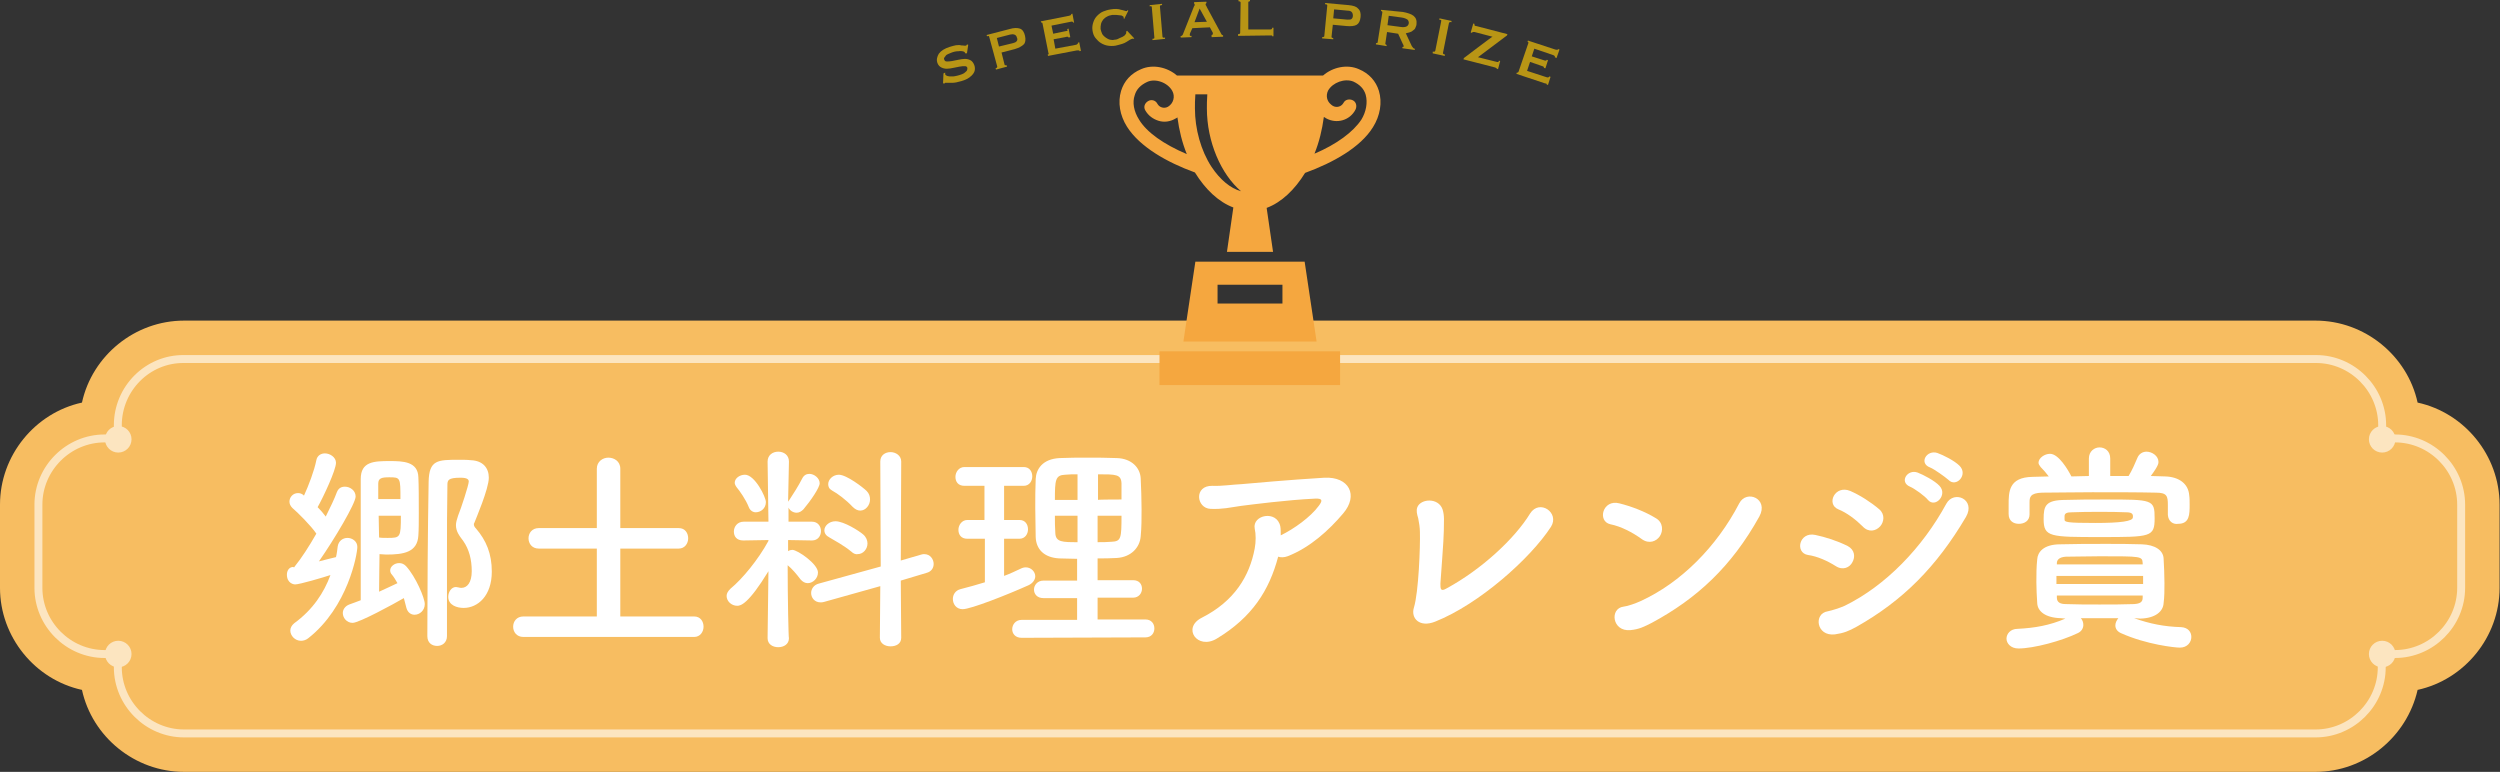 <?xml version="1.0" encoding="utf-8"?>
<!-- Generator: Adobe Illustrator 27.0.0, SVG Export Plug-In . SVG Version: 6.00 Build 0)  -->
<svg version="1.1" id="レイヤー_1" xmlns="http://www.w3.org/2000/svg" xmlns:xlink="http://www.w3.org/1999/xlink" x="0px"
	 y="0px" viewBox="0 0 585.6 180.8" style="enable-background:new 0 0 585.6 180.8;" xml:space="preserve">
<rect x="0" y="0" width="585.6" height="180.8" fill="#333333" stroke="none"/>
<style type="text/css">
	.st0{fill:#F7BD61;}
	.st1{opacity:0.6;}
	.st2{fill:none;stroke:#FFFFFF;stroke-width:1.86;stroke-linecap:round;stroke-linejoin:round;}
	.st3{fill:#FFFFFF;stroke:#FFFFFF;stroke-width:0.62;stroke-miterlimit:10;}
	.st4{fill:#F5A73F;}
	.st5{fill:#FFFFFF;}
	.st6{fill:#B89515;}
</style>
<g id="a">
	<g>
		<path class="st0" d="M43.1,180.8c-11.5,0-21.5-8.2-23.9-19.2C8.2,159.2,0,149.2,0,137.7v-19.5c0-11.5,8.2-21.5,19.2-23.9
			c2.4-11,12.4-19.2,23.9-19.2h499.3c11.5,0,21.5,8.2,23.9,19.2c11,2.4,19.2,12.4,19.2,23.9v19.5c0,11.5-8.2,21.5-19.2,23.9
			c-2.5,11-12.4,19.2-23.9,19.2H43.1z"/>
		<path class="st0" d="M27.6,99.6v3.1h-3.1c-8.5,0-15.5,7-15.5,15.5v19.5c0,8.5,7,15.5,15.5,15.5h3.1v3.1c0,8.5,7,15.5,15.5,15.5
			h499.3c8.5,0,15.5-7,15.5-15.5v-3.1h3.1c8.5,0,15.5-7,15.5-15.5v-19.5c0-8.5-7-15.5-15.5-15.5H558v-3.1c0-8.5-7-15.5-15.5-15.5
			H43.1C34.6,84,27.6,91,27.6,99.6z"/>
	</g>
	<g class="st1">
		<path class="st2" d="M27.6,99.6v3.1h-3.1c-8.5,0-15.5,7-15.5,15.5v19.5c0,8.5,7,15.5,15.5,15.5h3.1v3.1c0,8.5,7,15.5,15.5,15.5
			h499.3c8.5,0,15.5-7,15.5-15.5v-3.1h3.1c8.5,0,15.5-7,15.5-15.5v-19.5c0-8.5-7-15.5-15.5-15.5H558v-3.1c0-8.5-7-15.5-15.5-15.5
			H43.1C34.6,84,27.6,91,27.6,99.6z"/>
		<circle class="st3" cx="27.7" cy="102.9" r="2.8"/>
		<circle class="st3" cx="27.7" cy="153.2" r="2.8"/>
		<circle class="st3" cx="558" cy="102.9" r="2.8"/>
		<circle class="st3" cx="558" cy="153.2" r="2.8"/>
	</g>
</g>
<g id="b">
	<g>
		<rect x="271.6" y="82.3" class="st4" width="42.3" height="7.9"/>
		<path class="st4" d="M323,21.3c-0.7-2.3-2.3-4.1-4.7-5.1c-2.7-1.2-6.1-0.5-8.4,1.5h-34.2c-2.3-2-5.7-2.7-8.4-1.5
			c-2.4,1-4,2.8-4.7,5.1c-0.8,2.7-0.3,5.7,1.4,8.4c3,4.7,9.3,8.3,15.9,10.7c2.4,3.9,5.5,6.9,9,8.2L287.4,59h10.8l-1.5-10.3
			c3.5-1.3,6.6-4.3,9-8.2c6.6-2.4,13-6,15.9-10.7C323.3,27.1,323.8,24,323,21.3L323,21.3z M266.8,28c-1.2-1.9-1.6-4-1-5.7
			c0.4-1.4,1.4-2.4,2.9-3.1c1.9-0.9,4.8,0.1,5.9,2.1c0.7,1.3,0.3,2.9-1,3.7c-0.9,0.5-2,0.2-2.5-0.7c-0.4-0.8-1.4-1.1-2.2-0.6
			s-1.1,1.4-0.6,2.2c0.7,1.2,1.8,2,3.1,2.4c1.3,0.4,2.7,0.2,3.9-0.5c0.2-0.1,0.4-0.2,0.5-0.3c0.4,3,1.1,5.9,2.2,8.6
			C272.6,33.8,268.6,31,266.8,28L266.8,28z M283.8,39.1c-2.5-3.8-3.9-8.9-3.9-13.7c0-0.9,0-2.2,0.1-3.3h2.8
			c-0.1,1.2-0.1,2.6-0.1,3.3c0,7.8,3.3,15.4,8,19.4C288.2,44.1,285.8,42.1,283.8,39.1L283.8,39.1z M318.9,28c-1.9,2.9-5.8,5.8-11,8
			c1.1-2.7,1.8-5.6,2.2-8.6c0.2,0.1,0.4,0.2,0.5,0.3c2.5,1.4,5.6,0.5,6.9-2c0.4-0.8,0.2-1.8-0.6-2.2c-0.8-0.4-1.8-0.2-2.2,0.6
			c-0.5,0.9-1.6,1.2-2.5,0.7c-0.6-0.4-1.1-0.9-1.3-1.6c-0.2-0.7-0.1-1.4,0.2-2c1.1-1.9,3.9-2.9,5.9-2.1c1.5,0.7,2.5,1.7,2.9,3.1
			C320.4,24,320,26.2,318.9,28L318.9,28z"/>
		<path class="st4" d="M305.6,61.3H280L277.2,80h31.2L305.6,61.3L305.6,61.3z M300.4,71.1h-15.2v-4.4h15.2V71.1z"/>
	</g>
	<g>
		<path class="st5" d="M68.9,132.9c0.1-0.1,0.1-0.2,0.2-0.3c1.4-1.7,3.3-4.6,5-7.6c-1.2-1.8-4.4-5-5.6-6c-0.5-0.5-0.7-1-0.7-1.5
			c0-1,0.8-2,2-2c0.4,0,0.8,0.1,1.2,0.4l0.2,0.2c1.1-2.4,2.4-5.8,2.9-8.3c0.2-1.1,1.1-1.6,2-1.6c1.2,0,2.6,0.9,2.6,2.2
			c0,1.7-2.9,7.9-4.3,10.4c0.7,0.7,1.4,1.5,1.9,2.2c1.1-2.2,2.1-4.3,2.6-5.7c0.4-1,1.1-1.3,1.9-1.3c1.2,0,2.5,0.9,2.5,2.3
			c0,1.6-4.9,9.9-8.6,15.2c1.4-0.4,2.9-0.7,4-1c0.2-0.8,0.3-1.7,0.4-2.5c0.2-1.3,1.2-2,2.3-2c1.1,0,2.3,0.8,2.3,2.1
			c0,1.7-2.2,14.1-11.5,21.4c-0.5,0.4-1.1,0.6-1.7,0.6c-1.4,0-2.5-1.2-2.5-2.4c0-0.6,0.3-1.2,0.9-1.7c4.4-3.2,7-7.2,8.5-11.3
			c-1.5,0.5-7.2,2.2-8.3,2.2c-0.2,0-1.9-0.2-1.9-2.3c0-0.8,0.4-1.7,1.4-1.8L68.9,132.9L68.9,132.9z M82.6,145.9
			c-1.4,0-2.3-1.2-2.3-2.3c0-0.8,0.5-1.6,1.5-2c0.8-0.3,1.7-0.6,2.7-1v-28.4c0-4.1,3.1-4.2,6.8-4.2c3.1,0,6.6,0.1,6.7,3.8
			c0.1,1.9,0.1,5.3,0.1,8.4c0,1.9,0,3.8-0.1,5.2c-0.2,4-3.5,4.5-7.5,4.5c-0.6,0-1.1-0.1-1.6-0.1c0,1.5-0.1,5.5-0.1,8.8
			c1.6-0.7,3.2-1.5,4.3-2c-0.4-0.7-0.8-1.4-1.3-2c-0.3-0.3-0.4-0.7-0.4-1c0-0.9,1-1.7,2.1-1.7c0.6,0,1.1,0.2,1.6,0.7
			c2.3,2.5,4.4,7.5,4.4,8.9c0,1.5-1.2,2.5-2.4,2.5c-0.8,0-1.6-0.5-1.9-1.6c-0.2-0.8-0.4-1.6-0.6-2.3
			C92.2,141.5,84.1,145.9,82.6,145.9L82.6,145.9z M88.7,120.8c0,1.8,0.1,3.7,0.1,5.1c0.5,0.1,1.2,0.1,2,0.1c3,0,3.1-0.1,3.1-5.2
			H88.7L88.7,120.8z M93.8,116.9c0-5,0-5.1-2.6-5.1c-1.8,0-2.6,0.2-2.6,1.5v3.6H93.8z M100.1,149c0-9.5,0.1-24.6,0.3-36.1
			c0.1-5.2,2.1-5.2,7.1-5.2c1,0,2,0,2.8,0.1c2.8,0.1,4.2,1.8,4.2,4.1c0,2.6-3.1,9.8-3.4,10.6c-0.1,0.1-0.1,0.2-0.1,0.3
			c0,0.4,0.2,0.7,0.5,1c2.4,2.8,3.7,5.9,3.7,10.1c0,5.7-3.3,8.5-6.6,8.5c-1.5,0-3.6-0.6-3.6-2.6c0-1.1,0.7-2.3,1.8-2.3
			c0.2,0,0.4,0.1,0.6,0.1c0.3,0.1,0.5,0.1,0.7,0.1c1.3,0,2.4-1.2,2.4-3.9s-0.6-5.1-2-7.1c-0.9-1.2-1.7-2.2-1.7-3.7
			c0-0.6,0.2-1.3,0.5-2.2c0.7-1.7,2.5-7.2,2.5-8c0-0.4-0.2-0.9-1.9-0.9c-3,0-3.1,0.6-3.1,1.8c-0.1,5.1-0.1,10.9-0.1,16.9V149
			c0,1.5-1.1,2.3-2.3,2.3S100.1,150.6,100.1,149z"/>
		<path class="st5" d="M122.6,149.2c-1.6,0-2.4-1.2-2.4-2.4s0.8-2.4,2.4-2.4h17.2v-15.9h-13.6c-1.6,0-2.4-1.2-2.4-2.4
			s0.8-2.4,2.4-2.4h13.6v-13.9c0-1.7,1.4-2.6,2.7-2.6s2.8,0.8,2.8,2.6v13.9H159c1.5,0,2.2,1.2,2.2,2.4s-0.8,2.4-2.2,2.4h-13.7v15.9
			h17.3c1.5,0,2.2,1.2,2.2,2.4s-0.8,2.4-2.2,2.4H122.6L122.6,149.2z"/>
		<path class="st5" d="M184.8,149.5c0,1.4-1.2,2.1-2.5,2.1s-2.5-0.7-2.5-2.1v-0.1l0.2-15.6c-4.7,7.7-6.5,8.1-7.3,8.1
			c-1.4,0-2.5-1.1-2.5-2.3c0-0.6,0.3-1.1,0.9-1.7c2.8-2.3,6.5-6.8,8.9-11.2v-0.2l-5.9,0.1h0c-1.6,0-2.2-1-2.2-2.1
			c0-1.1,0.8-2.3,2.3-2.3h5.8l-0.2-14v-0.1c0-1.5,1.2-2.3,2.5-2.3s2.5,0.8,2.5,2.3v0.1c0,0-0.1,4.3-0.2,9.4c0-0.2,0.2-0.3,0.3-0.5
			c0.8-1.2,2.2-3.4,3-5c0.4-0.8,1-1.1,1.7-1.1c1.1,0,2.4,1,2.4,2.2c0,1-2.1,4.1-3.8,6.1c-0.5,0.5-1,0.8-1.6,0.8
			c-0.8,0-1.6-0.5-1.9-1.2l0,3.3h5.5c1.4,0,2.1,1.1,2.1,2.2s-0.7,2.2-2.1,2.2h0l-5.6-0.1v2.6c0.3-0.2,0.7-0.3,1-0.3
			c1.2,0,6,3.3,6,5.3c0,1.4-1.2,2.5-2.4,2.5c-0.6,0-1.2-0.3-1.7-0.9c-0.9-1.2-2-2.5-3-3.3C184.5,140,184.7,149.5,184.8,149.5
			L184.8,149.5L184.8,149.5z M175.4,118.8c-0.7-1.8-2.2-3.9-2.8-4.6c-0.3-0.4-0.5-0.8-0.5-1.1c0-1.1,1.2-1.9,2.4-1.9
			c2.3,0,4.9,5.2,4.9,6.4c0,1.5-1.2,2.4-2.4,2.4C176.4,120,175.7,119.6,175.4,118.8L175.4,118.8z M206.2,137.3L193,141
			c-0.3,0.1-0.6,0.1-0.8,0.1c-1.4,0-2.2-1.1-2.2-2.2c0-0.9,0.6-1.9,1.8-2.2l14.5-4l-0.1-24.6c0-1.5,1.2-2.2,2.4-2.2s2.5,0.8,2.5,2.2
			l-0.1,23.2l4.8-1.4c0.3-0.1,0.5-0.1,0.7-0.1c1.4,0,2.2,1.2,2.2,2.3c0,0.9-0.5,1.8-1.7,2.1L211,136l0.1,13.4c0,1.4-1.2,2-2.5,2
			s-2.5-0.7-2.5-2L206.2,137.3L206.2,137.3z M199.4,129.2c-1.7-1.4-3.9-2.6-5.1-3.3c-0.8-0.4-1.2-1-1.2-1.7c0-1,1.1-2.1,2.6-2.1
			c2,0,5.6,2.3,6.5,3.1c0.7,0.6,1,1.4,1,2.1c0,1.3-1,2.5-2.3,2.5C200.5,129.9,199.9,129.7,199.4,129.2L199.4,129.2z M199.7,118.7
			c-1.5-1.6-3.5-3.1-4.8-3.8c-0.7-0.4-0.9-0.9-0.9-1.5c0-1.1,1.1-2.2,2.5-2.2c1.8,0,5.7,3,6.5,3.8c0.6,0.6,0.8,1.3,0.8,2
			c0,1.3-1,2.6-2.3,2.6C200.9,119.6,200.3,119.3,199.7,118.7z"/>
		<path class="st5" d="M230.6,126.2h-4c-1.5,0-2.1-1-2.1-2.1c0-1.1,0.8-2.3,2.1-2.3h4v-8h-4.7c-1.5,0-2.1-1-2.1-2.1
			c0-1.1,0.8-2.3,2.1-2.3h13.9c1.4,0,2,1.1,2,2.2s-0.7,2.2-2,2.2h-4.6v8h3.6c1.4,0,2,1.1,2,2.2s-0.7,2.2-2,2.2h-3.6v8.7
			c1.4-0.5,2.6-1.1,3.9-1.7c0.4-0.2,0.8-0.3,1.2-0.3c1.2,0,2.2,1,2.2,2.1c0,0.7-0.5,1.6-1.6,2.1c-4.9,2.2-13.5,5.6-15.4,5.6
			c-1.5,0-2.3-1.2-2.3-2.4c0-1,0.6-2,1.8-2.3c1.9-0.5,3.8-1,5.7-1.6V126.2L230.6,126.2z M239.3,149.4c-1.5,0-2.2-1-2.2-2
			c0-1.1,0.8-2.2,2.2-2.2h13v-5.1h-7.9c-1.5,0-2.2-1-2.2-2c0-1,0.8-2.1,2.2-2.1h7.9v-5.1c-1.5,0-2.9-0.1-4.2-0.1
			c-3.6-0.2-5.4-2.2-5.5-5c0-2.1-0.1-4.5-0.1-6.8s0-4.7,0.1-6.8c0.1-2.3,1.6-4.7,5.6-4.9c2.1-0.1,4.3-0.1,6.5-0.1s4.6,0,6.9,0.1
			c3.5,0.1,5.5,2.3,5.6,4.8c0.1,2.3,0.2,4.8,0.2,7.2c0,2.1,0,4.3-0.2,6.3c-0.2,2.7-2.3,4.9-5.6,5.1c-1.5,0.1-3,0.1-4.5,0.1v5.1h8.3
			c1.5,0,2.1,1,2.1,2c0,1-0.7,2.1-2.1,2.1h-8.3v5.1h11.2c1.4,0,2.1,1,2.1,2.1s-0.7,2.1-2.1,2.1L239.3,149.4L239.3,149.4z
			 M252.4,111.1c-1,0-2,0-2.9,0.1c-2.3,0.1-2.4,1.2-2.4,5.9h5.3L252.4,111.1L252.4,111.1z M252.4,120.8h-5.3c0,1.4,0,2.8,0.1,4.1
			c0.1,2.1,1.7,2.1,5.2,2.1L252.4,120.8L252.4,120.8z M262.7,117c0-1.3,0-2.6,0-3.8c-0.1-2.1-1.3-2.1-5.5-2.1v6
			C257.1,117,262.7,117,262.7,117z M257.1,120.8v6.2c1.1,0,2.2,0,3.3-0.1c2.2-0.1,2.3-0.8,2.3-6.1H257.1z"/>
		<path class="st5" d="M285,149.6c-4.5,2.7-8.2-2.5-3.5-4.9c7.7-3.9,11.2-9.8,12.4-16.2c0.3-1.6,0.3-3.4,0-4.7
			c-0.6-3.2,5.2-4.4,6-0.5c0.1,0.5,0.1,1.3,0.1,2.1c3.1-1.5,7-4.3,8.9-6.9c0.9-1.2,1-1.8-0.9-1.7c-6.5,0.3-14.9,1.4-17.3,1.7
			c-2.8,0.4-4.2,0.8-7.1,0.7c-3.4-0.1-4-5.5,0.4-5.4c2.2,0.1,4.7-0.3,6.9-0.4c2.3-0.2,11-1,19.3-1.5c5.8-0.3,8.1,4.1,4.4,8.4
			c-3.3,3.9-7.8,8-13,10c-0.8,0.3-1.6,0.3-2.2,0.1C297.3,138.3,293.3,144.6,285,149.6L285,149.6z"/>
		<path class="st5" d="M336.2,145.6c-3.7,1.5-5.8-0.8-5-3.3c1.1-3.6,1.5-14.3,1.4-17.7c0-0.9-0.2-2.3-0.4-3.2
			c-0.3-1-0.5-1.8-0.2-2.6c0.8-2,4.9-2.3,5.9,0.5c0.5,1.6,0.3,2.8,0.3,5c0,2.1-0.7,10.6-0.8,12.4c0,1.2,0,2,1.5,1.1
			c8.1-4.4,15.9-11.6,19.5-17.5c2.2-3.5,7-0.2,4.9,3.1C358.5,130.8,346.5,141.5,336.2,145.6z"/>
		<path class="st5" d="M384.6,126.3c-2.2-1.6-4.9-3-7.4-3.5c-3.1-0.7-1.8-5.9,2.1-4.9c2.8,0.7,6,1.9,8.6,3.5c1.7,1,1.7,3,0.9,4.2
			C388,126.8,386.3,127.5,384.6,126.3L384.6,126.3z M386.9,145.9c-1.8,0.9-2.9,1.5-5,1.7c-4.3,0.4-4.9-5.1-1.6-5.5
			c1-0.1,2.9-0.8,4-1.3c9.4-4.3,17.8-12.7,23.1-22.9c1.7-3.3,7-1.1,4.7,3.1C405.6,132.7,397.5,140.2,386.9,145.9L386.9,145.9z"/>
		<path class="st5" d="M430,132.6c-1.9-1.2-4.3-2.3-6.5-2.6c-3.1-0.5-2.1-5.5,1.7-4.7c2.4,0.5,5.2,1.4,7.6,2.6
			c1.7,0.9,1.8,2.6,1.1,3.8C433.3,132.9,431.7,133.7,430,132.6L430,132.6z M429.8,148.6c-4.4,0.5-5-4.9-1.7-5.4c1-0.2,2.9-0.8,4-1.3
			c9.6-4.7,18.2-13.6,23.8-23.9c1.8-3.3,7-1,4.6,3.1c-6.9,11.7-14.8,19.6-25.6,25.7C433.1,147.8,431.9,148.3,429.8,148.6
			L429.8,148.6z M436.3,123.3c-1.6-1.6-3.7-3.2-5.7-4c-2.9-1.2-0.8-5.8,2.8-4.3c2.3,1,4.8,2.6,6.8,4.3c1.4,1.2,1.1,3,0.2,4
			C439.4,124.4,437.7,124.8,436.3,123.3L436.3,123.3z M447.4,114c-2.6-1.1-0.6-4.2,1.8-3.3c1.3,0.5,4,1.9,5.1,3.1
			c2,2.1-1,5.3-2.7,3.3C450.9,116.2,448.4,114.4,447.4,114L447.4,114z M452.1,109.5c-2.7-1-0.8-4.2,1.7-3.4c1.4,0.5,4,1.8,5.2,3
			c2.1,2.1-0.8,5.2-2.6,3.3C455.6,111.7,453.1,109.9,452.1,109.5z"/>
		<path class="st5" d="M499.9,144.8c3.6,1.3,7.1,2,11,2.1c1.7,0.1,2.4,1.2,2.4,2.3c0,1.2-0.9,2.5-2.7,2.5c-1.1,0-7.8-0.7-13.8-3.4
			c-0.9-0.4-1.3-1.1-1.3-1.8c0-0.6,0.3-1.2,0.7-1.7h-8.8c0.4,0.4,0.6,1,0.6,1.6c0,0.7-0.4,1.5-1.3,1.9c-3.7,1.8-10.3,3.6-13.9,3.6
			c-1.8,0-2.8-1.2-2.8-2.3s0.9-2.3,2.6-2.3c4-0.2,7.5-0.8,11.2-2.4l-1.1-0.1c-3.6-0.1-5.4-1.6-5.5-3.5c-0.1-1.7-0.2-3.3-0.2-4.9
			c0-1.8,0-3.6,0.2-5.4c0.1-1.6,1.4-3.5,5.4-3.5c3.4-0.1,7-0.1,10.8-0.1c2.7,0,5.5,0,8.3,0.1c3.1,0.1,5,1.4,5.1,3.3
			c0.1,1.8,0.2,3.9,0.2,5.8c0,1.6,0,3.2-0.2,4.7c-0.1,1.9-1.9,3.5-5.4,3.6L499.9,144.8L499.9,144.8z M507.8,120.6v-2.3
			c0-2.1-0.2-2.9-2.8-2.9c-4.2-0.1-9.6-0.1-14.9-0.1c-4.4,0-8.6,0.1-11.8,0.1c-2.8,0.1-2.9,1.1-2.9,2.3v2.8c0,1.5-1.2,2.2-2.5,2.2
			s-2.4-0.7-2.4-2.3c0-0.6,0-1.3,0-2.1c0-3.1,0-6.5,5.6-6.6l3.8-0.1c-0.6-0.8-1.2-1.5-1.9-2.2c-0.3-0.4-0.5-0.7-0.5-1
			c0-1.1,1.4-2.1,2.7-2.1c2,0,4.2,3.7,5,5.3c1.3,0,2.7-0.1,4.1-0.1v-4.1c0-1.7,1.3-2.6,2.5-2.6s2.5,0.8,2.5,2.6v4.1h4.3
			c0.8-1.3,1.5-2.9,2-4.1c0.4-1.1,1.3-1.6,2.2-1.6c1.3,0,2.8,1,2.8,2.4c0,0.3,0,0.9-1.8,3.3c1.2,0,2.3,0.1,3.4,0.1
			c3.2,0.1,5.4,1.7,5.6,4.4c0.1,0.6,0.1,1.5,0.1,2.2c0,2.3,0,4.5-2.7,4.5C509,122.9,507.9,122.1,507.8,120.6L507.8,120.6
			L507.8,120.6z M493,117c11.3,0,11.7,0,11.7,4.4c0,4.4-0.9,4.4-12.7,4.4s-13.3,0-13.3-4.2c0-3.1,0.4-4.5,5.2-4.5
			C486.8,117,489.9,117,493,117L493,117z M481.7,134.9v1.9H502c0-0.7,0-1.3,0-1.9H481.7z M501.9,131.9c-0.1-1.6-0.3-1.6-10-1.6
			c-2.8,0-5.5,0.1-8,0.1c-1.6,0.1-2.1,0.8-2.1,1.5v0.3h20.1L501.9,131.9L501.9,131.9z M501.9,139.5h-20.1v0.5c0,1.1,0.8,1.5,2.1,1.5
			c2.4,0.1,5.2,0.1,7.9,0.1s5.5,0,8.1-0.1c1.3-0.1,2-0.4,2-1.5L501.9,139.5L501.9,139.5z M498.1,120c-2-0.1-4.1-0.1-6.3-0.1
			s-4.4,0-6.5,0.1c-1.1,0-1.7,0.2-1.7,0.9v0.8c0,0.6,0.5,0.8,7.2,0.8c5.9,0,8.8-0.4,8.8-1.3C499.7,120.5,499.5,120,498.1,120
			L498.1,120z"/>
	</g>
	<g>
		<path class="st6" d="M221.4,17c0,0,0,0.1,0,0.2s0,0.1,0,0.2c0.1,0.2,0.2,0.3,0.5,0.4s0.6,0.1,1,0.1c0.4,0,0.7,0,1-0.1
			s0.6-0.1,0.8-0.2c0.2-0.1,0.4-0.1,0.6-0.2s0.5-0.2,0.7-0.4c0.2-0.2,0.4-0.3,0.5-0.5s0.1-0.4,0.1-0.6c-0.1-0.3-0.3-0.4-0.6-0.4
			c-0.3,0-0.7,0-1.2,0.1c-0.5,0.1-1,0.2-1.5,0.3s-1,0.2-1.5,0.2s-0.9-0.1-1.3-0.3c-0.4-0.2-0.7-0.5-0.9-1c-0.3-0.8-0.1-1.5,0.3-2.2
			c0.5-0.7,1.3-1.2,2.5-1.6c0.6-0.2,1.1-0.3,1.5-0.4c0.4,0,0.8-0.1,1.1,0s0.6,0,0.8,0.1c0.2,0,0.4,0,0.4,0c0.1,0,0.2-0.1,0.2-0.1
			c0,0,0.1-0.1,0.1-0.2l0.3,0.1l-0.3,2h-0.4c0-0.1-0.1-0.1-0.1-0.2c0-0.1-0.1-0.1-0.2-0.2c-0.3-0.1-0.7-0.2-1.3-0.1
			c-0.5,0-1.1,0.1-1.8,0.4c-0.2,0.1-0.5,0.2-0.7,0.3c-0.2,0.1-0.4,0.2-0.5,0.4c-0.1,0.1-0.2,0.3-0.3,0.4c-0.1,0.1-0.1,0.3,0,0.5
			c0.1,0.3,0.3,0.4,0.6,0.4c0.3,0,0.7,0,1.2-0.1c0.5-0.1,1-0.2,1.5-0.3s1.1-0.2,1.5-0.2c0.5,0,0.9,0.1,1.3,0.3s0.7,0.6,0.9,1.1
			s0.2,1,0.1,1.4c-0.1,0.4-0.4,0.8-0.7,1.1c-0.3,0.3-0.7,0.6-1.1,0.8s-0.9,0.4-1.3,0.5c-0.4,0.1-0.8,0.2-1.2,0.3s-0.8,0.1-1.2,0.1
			c-0.4,0-0.7,0-0.9,0c-0.3,0-0.4,0-0.5,0c-0.1,0-0.1,0.1-0.2,0.2l-0.3-0.1l0.1-2.3L221.4,17L221.4,17z"/>
		<path class="st6" d="M231.7,8.6c0-0.2-0.2-0.2-0.5-0.1l-0.1-0.3l5.4-1.4c1-0.3,1.8-0.3,2.4-0.1s1,0.8,1.2,1.7
			c0.2,0.9,0.1,1.6-0.3,2s-1.1,0.8-2.1,1.1l-3.1,0.8l0.7,2.8c0,0.2,0.2,0.2,0.5,0.2l0.1,0.3l-2.6,0.7l-0.1-0.3
			c0.3-0.1,0.4-0.2,0.4-0.4L231.7,8.6L231.7,8.6z M237.3,10.1c0.4-0.1,0.6-0.2,0.8-0.4c0.2-0.2,0.3-0.5,0.1-0.9
			c-0.1-0.4-0.3-0.6-0.6-0.7c-0.3-0.1-0.6-0.1-1,0l-3.1,0.8l0.5,2L237.3,10.1L237.3,10.1z"/>
		<path class="st6" d="M251.4,5.3c0-0.2-0.3-0.3-0.6-0.2l-4.5,0.9l0.4,1.9l2.9-0.6c0.2,0,0.4-0.1,0.5-0.1C250,7.1,250,7,250,6.8
			l0.3-0.1l0.4,2l-0.4,0.1c0-0.1-0.1-0.2-0.2-0.2s-0.3,0-0.6,0.1l-2.7,0.5l0.4,2.2l4.8-0.9c0.1,0,0.3-0.1,0.4-0.2
			c0.1-0.1,0.1-0.2,0.1-0.3l0.3-0.1l0.4,2l-0.3,0.1c0-0.1-0.1-0.2-0.2-0.2c-0.1,0-0.2,0-0.4,0l-6.8,1.3l-0.1-0.3
			c0.1,0,0.1,0,0.2-0.1s0.1-0.1,0-0.2l-1.4-7c0-0.1-0.1-0.2-0.1-0.2c-0.1,0-0.1,0-0.2,0L243.8,5l6.6-1.3c0.4-0.1,0.6-0.2,0.5-0.4
			l0.3-0.1l0.4,2.1L251.4,5.3L251.4,5.3z"/>
		<path class="st6" d="M263.2,4.2C263.2,4.2,263.2,4.1,263.2,4.2c0-0.1,0-0.1,0-0.2c0-0.1-0.1-0.1-0.2-0.2c-0.1-0.1-0.3-0.2-0.6-0.2
			s-0.5-0.1-0.9-0.1s-0.7,0-1,0c-0.5,0.1-0.9,0.2-1.2,0.4c-0.4,0.2-0.6,0.4-0.9,0.7c-0.2,0.3-0.4,0.6-0.5,1
			c-0.1,0.4-0.1,0.8-0.1,1.2c0.1,0.4,0.2,0.8,0.4,1.2c0.2,0.3,0.5,0.6,0.8,0.8c0.3,0.2,0.6,0.4,1,0.5c0.4,0.1,0.7,0.1,1.1,0
			c0.3,0,0.7-0.1,1-0.3c0.3-0.1,0.6-0.3,0.9-0.4c0.3-0.2,0.5-0.3,0.6-0.5c0.2-0.2,0.2-0.3,0.2-0.4l0-0.1c0-0.1,0-0.1,0-0.2l0.2-0.2
			l1.7,1.8l-0.2,0.1c-0.2,0-0.3-0.1-0.3,0c-0.1,0-0.3,0.1-0.5,0.2s-0.5,0.3-0.8,0.5c-0.3,0.2-0.7,0.4-1.1,0.5s-1,0.3-1.5,0.4
			c-0.6,0.1-1.2,0.1-1.8,0s-1.1-0.3-1.6-0.6c-0.5-0.3-0.9-0.7-1.3-1.2c-0.4-0.5-0.6-1.1-0.7-1.8s0-1.3,0.2-1.9
			c0.2-0.6,0.5-1.1,0.9-1.5s0.9-0.8,1.4-1s1.1-0.4,1.8-0.5c0.5-0.1,0.9-0.1,1.3-0.1c0.4,0,0.8,0.1,1.1,0.2s0.6,0.1,0.8,0.2
			c0.2,0.1,0.4,0.1,0.5,0.1c0.1,0,0.1,0,0.1-0.1c0,0,0.1-0.1,0.1-0.1l0.2,0.1l-1,2L263.2,4.2L263.2,4.2z"/>
		<path class="st6" d="M269.9,9.1c0.2,0,0.3,0,0.4-0.1c0.1,0,0.1-0.1,0.1-0.2l-0.6-7.1c0-0.1,0-0.2-0.1-0.2c-0.1,0-0.2-0.1-0.4,0
			l0-0.3l2.9-0.3l0,0.3c-0.4,0-0.5,0.1-0.5,0.3l0.6,7.1c0,0.2,0.2,0.3,0.6,0.2l0,0.3l-2.9,0.3L269.9,9.1L269.9,9.1z"/>
		<path class="st6" d="M276.5,8.5c0.1,0,0.3-0.1,0.4-0.2c0.1-0.1,0.2-0.2,0.2-0.3l2.5-6.3c0.1-0.2,0.1-0.3,0.2-0.4s0.1-0.2,0-0.3
			c0-0.1,0-0.1,0-0.1s-0.1,0-0.1-0.1l0-0.3l2.9-0.1l0,0.3c0,0-0.1,0.1-0.1,0.1c0,0-0.1,0.1-0.1,0.2c0,0.1,0,0.2,0.1,0.3
			s0.1,0.2,0.2,0.4l3.4,6.3c0.1,0.1,0.1,0.2,0.2,0.2s0.2,0.1,0.2,0.1l0,0.3l-2.7,0.1V8.2c0,0,0.1,0,0.2-0.1c0.1,0,0.1-0.1,0.1-0.2
			c0-0.1,0-0.1,0-0.2c0-0.1-0.1-0.1-0.1-0.2l-0.6-1.1l-4.1,0.2l-0.5,1.1c0,0.1-0.1,0.2-0.1,0.3c0,0.1,0,0.2,0,0.2
			c0,0.1,0,0.2,0.1,0.2c0.1,0,0.1,0,0.3,0l0,0.3l-2.5,0.1L276.5,8.5L276.5,8.5z M282.7,5.1l-1.7-3.1l-1.2,3.2L282.7,5.1L282.7,5.1z"
			/>
		<path class="st6" d="M292.8,0v0.3c-0.3,0-0.4,0.1-0.4,0.3l0,6.3l5.1,0c0.1,0,0.3,0,0.4-0.1c0.1-0.1,0.1-0.2,0.1-0.3h0.3l0,2H298
			c0-0.1,0-0.2-0.1-0.2s-0.2,0-0.4,0L290,8.4V8c0.3,0,0.5-0.1,0.5-0.3l0.1-7.1c0-0.2-0.2-0.3-0.5-0.3V0L292.8,0L292.8,0z"/>
		<path class="st6" d="M310.9,1.3c0-0.2-0.1-0.3-0.5-0.3l0-0.3l5.5,0.5c1,0.1,1.8,0.3,2.2,0.8c0.5,0.4,0.7,1.1,0.6,2
			s-0.4,1.5-0.9,1.8c-0.5,0.3-1.3,0.4-2.4,0.3l-3.2-0.3l-0.3,2.8c0,0.2,0.1,0.3,0.4,0.3l0,0.3L309.7,9l0-0.3c0.3,0,0.5-0.1,0.5-0.2
			L310.9,1.3L310.9,1.3z M315.6,4.6c0.4,0,0.7,0,0.9-0.1s0.4-0.4,0.4-0.8c0-0.4-0.1-0.7-0.3-0.9c-0.2-0.2-0.5-0.3-0.9-0.3l-3.2-0.3
			l-0.2,2.1L315.6,4.6z"/>
		<path class="st6" d="M328.6,2.8c1.1,0.2,2,0.5,2.5,0.9c0.6,0.5,0.8,1.1,0.7,2c0,0.3-0.2,0.6-0.3,0.9s-0.4,0.4-0.6,0.6
			c-0.2,0.2-0.5,0.3-0.8,0.4c-0.3,0.1-0.5,0.1-0.8,0.2l1.4,3c0.1,0.1,0.2,0.3,0.3,0.4s0.2,0.2,0.4,0.2l0,0.3l-2.9-0.4l0-0.3
			c0.2,0,0.2,0,0.3-0.1c0-0.1,0-0.3-0.2-0.6l-1.1-2.4l-2.6-0.4l-0.4,2.7c0,0.1,0,0.2,0.1,0.2c0.1,0.1,0.1,0.1,0.2,0.1l0,0.3
			l-2.5-0.4l0-0.3c0.2,0,0.4,0,0.4-0.2l1.1-7c0-0.2-0.1-0.3-0.3-0.3l0-0.3L328.6,2.8L328.6,2.8z M328,6.3c1.2,0.2,1.9-0.1,2-0.9
			c0-0.3-0.1-0.6-0.3-0.8c-0.3-0.2-0.7-0.4-1.4-0.5l-3-0.4L325,5.9L328,6.3L328,6.3z"/>
		<path class="st6" d="M335.6,12.1c0.2,0,0.3,0,0.4,0c0.1,0,0.1-0.1,0.2-0.2l1.4-7c0-0.1,0-0.2-0.1-0.2c-0.1-0.1-0.2-0.1-0.4-0.1
			l0.1-0.3l2.8,0.6L340,5.2c-0.4-0.1-0.5,0-0.6,0.2l-1.4,7c0,0.2,0.1,0.3,0.5,0.4l-0.1,0.3l-2.8-0.6L335.6,12.1L335.6,12.1z"/>
		<path class="st6" d="M349.6,8.6l-4.2-1.1c-0.2,0-0.3,0-0.4,0s-0.1,0.1-0.2,0.2l-0.3-0.1l0.6-2.1l0.3,0.1c-0.1,0.3,0,0.5,0.4,0.5
			l7.3,1.9L353,8.3l-6.8,5.1l4.4,1.1c0.3,0.1,0.5,0,0.5-0.3l0.3,0.1l-0.5,1.9l-0.3-0.1c0-0.1-0.1-0.2-0.4-0.3l-7.4-1.9l0.1-0.3
			C342.9,13.6,349.6,8.5,349.6,8.6z"/>
		<path class="st6" d="M364.2,13.4c0.1-0.2-0.1-0.4-0.4-0.5l-4.4-1.5l-0.6,1.8l2.8,0.9c0.2,0.1,0.4,0.1,0.5,0.1
			c0.1,0,0.2-0.1,0.2-0.2l0.3,0.1l-0.6,1.9l-0.4-0.1c0.1-0.1,0.1-0.2-0.1-0.3c-0.1-0.1-0.3-0.1-0.5-0.2l-2.6-0.9l-0.7,2.1l4.6,1.5
			c0.1,0,0.3,0.1,0.4,0c0.1,0,0.2-0.1,0.2-0.2l0.3,0.1l-0.6,1.9l-0.3-0.1c0-0.1,0-0.2-0.1-0.2c-0.1,0-0.2-0.1-0.4-0.1l-6.6-2.2
			l0.1-0.3c0.1,0,0.1,0,0.2,0s0.1-0.1,0.2-0.2l2.3-6.7c0-0.1,0-0.2,0-0.2c0-0.1-0.1-0.1-0.2-0.1l0.1-0.3l6.4,2.1
			c0.4,0.1,0.6,0.1,0.7-0.1l0.3,0.1l-0.7,2L364.2,13.4L364.2,13.4z"/>
	</g>
</g>
</svg>
